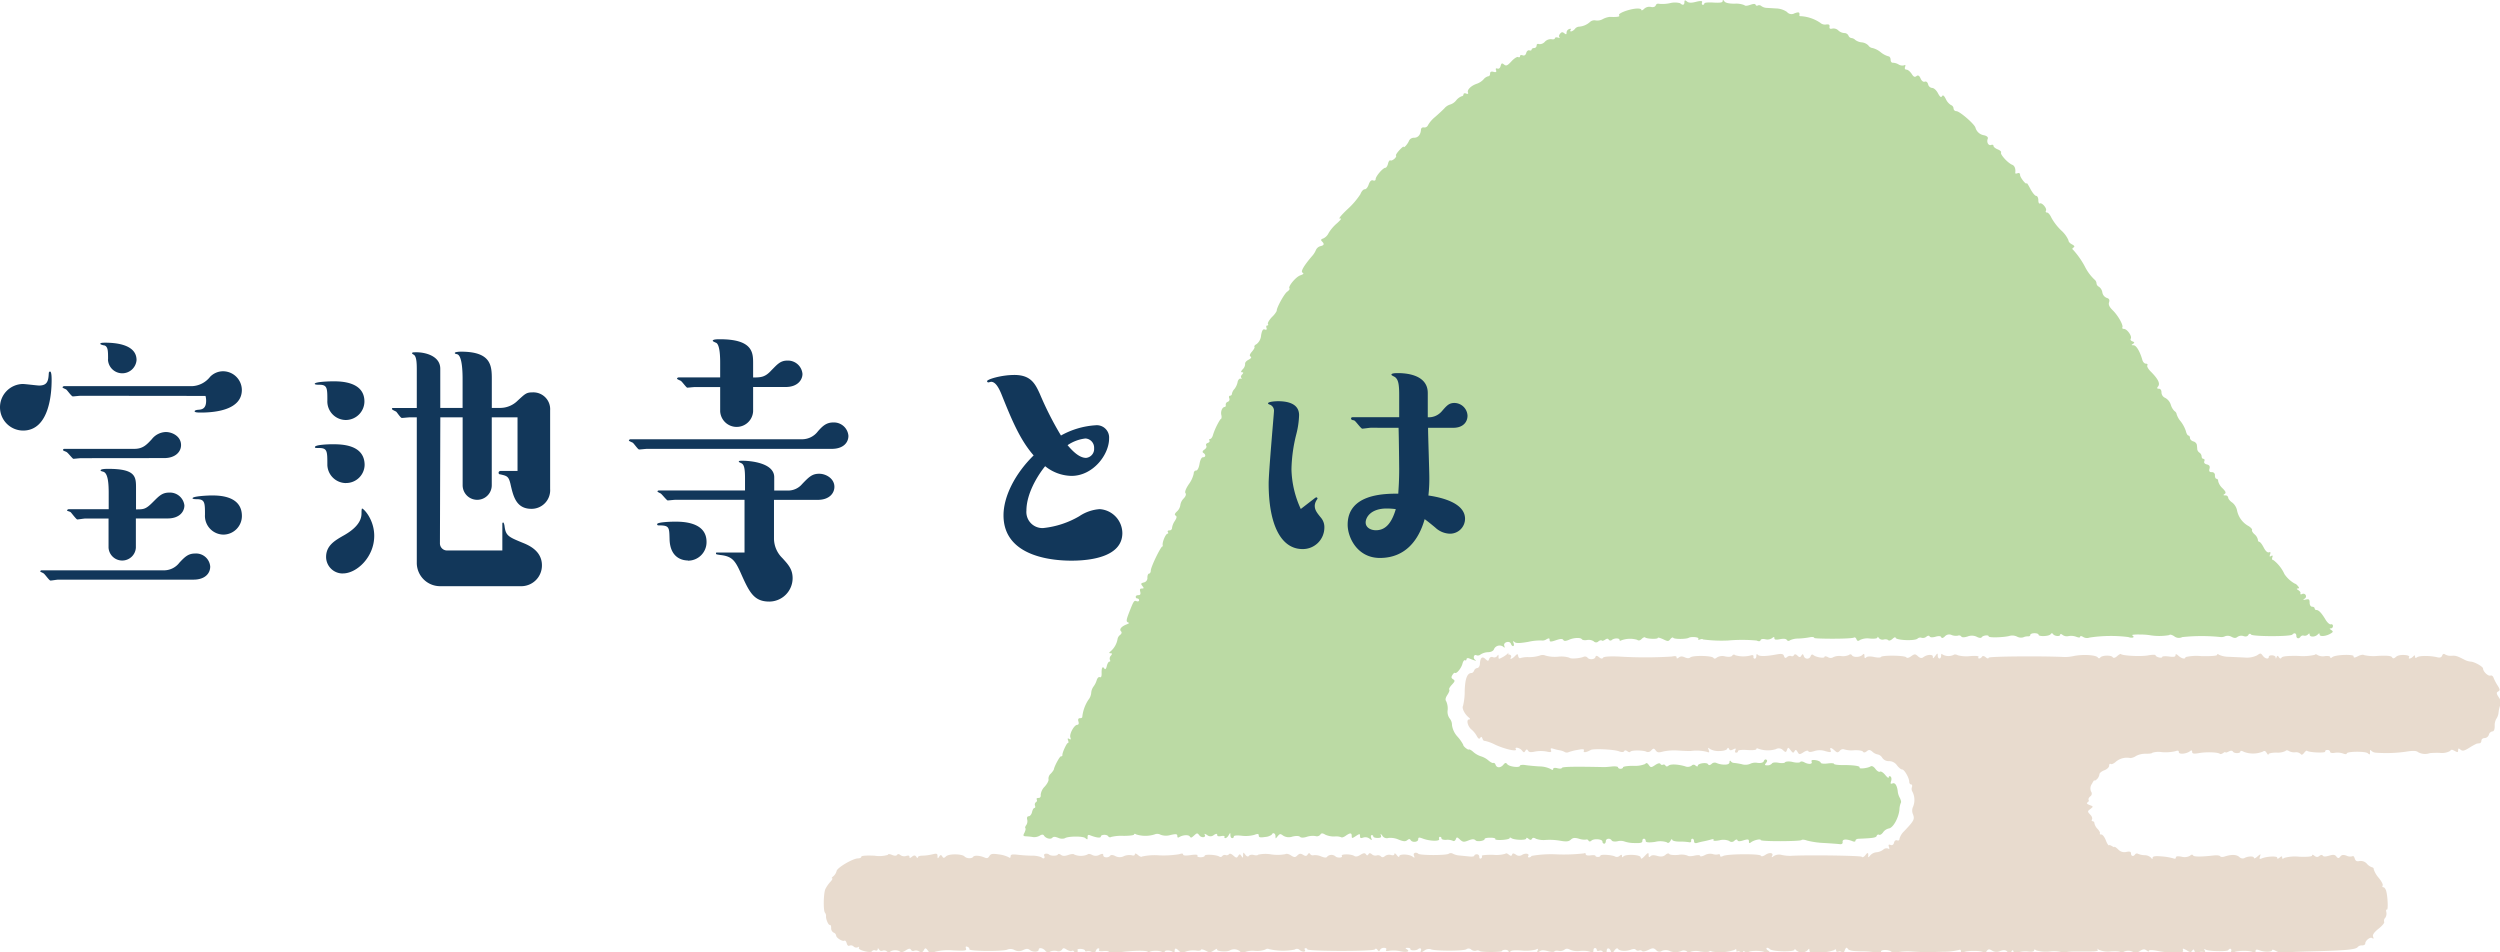 <svg xmlns="http://www.w3.org/2000/svg" viewBox="0 0 515.19 196.25"><defs><style>.a{fill:#bbdaa4;}.b{fill:#e8dbce;}.c{fill:#12375a;}</style></defs><title>アセット 3</title><path class="a" d="M347.12.44c0,.62-.37.71-.89.22a4.09,4.09,0,0,0-2.13,0,7.31,7.31,0,0,1-2.26.12.5.5,0,0,0-.63.33c-.12.3-.51.43-1,.32a1.56,1.56,0,0,0-1.4.4c-.31.31-.57.39-.57.19s-.48-.32-1.26-.23c-1.58.19-3.63,1-3.32,1.36s-.76.38-1.93.33a4.06,4.06,0,0,0-1.42.45,2.31,2.31,0,0,1-1.49.28,1.34,1.34,0,0,0-1.13.29,3.79,3.79,0,0,1-2.33,1,1.16,1.16,0,0,0-.81.46c-.48.58-1.22.72-.87.17.12-.2,0-.26-.32-.14a.81.81,0,0,0-.53.72c0,.41-.1.44-.47.14s-.56-.26-.85.08-.27.6-.14.74,0,.18-.34.07-.6,0-.6.15-.29.29-.67.19a1.69,1.69,0,0,0-1.39.51,1.39,1.39,0,0,1-1.21.5c-.31-.12-.5,0-.5.31a.52.52,0,0,1-.51.5c-.28,0-.52.15-.52.32s-.22.24-.46.16-.54.12-.65.53-.36.63-.74.49-.54,0-.54.19-.18.29-.38.17-.82.26-1.39.88c-.85.92-1.09,1-1.52.66s-.54-.32-.71.3c-.11.44-.37.64-.66.53s-.42,0-.28.34,0,.48-.51.34-.72,0-.72.36-.17.55-.39.55a1.81,1.81,0,0,0-.95.63,3.45,3.45,0,0,1-1.37.9c-1.16.38-2.06,1.24-1.85,1.79.12.31,0,.38-.37.24s-.55,0-.55.17a.38.38,0,0,1-.36.38,2.73,2.73,0,0,0-1.15.86,2.54,2.54,0,0,1-1.23.85,2.5,2.5,0,0,0-1.18.77c-.4.42-1.29,1.24-1.94,1.8a6.32,6.32,0,0,0-1.44,1.65.8.8,0,0,1-.84.51.48.48,0,0,0-.62.41c-.05,1.06-.59,1.71-1.42,1.71a1.11,1.11,0,0,0-1.05.62c-.24.65-1.1,1.61-1.1,1.23,0-.13-.4.19-.88.71s-.79,1-.7,1.11c.27.27-.79,1.19-1.13,1-.17-.11-.4.18-.51.66s-.36.86-.55.86c-.5,0-2,1.75-2,2.33,0,.28-.23.39-.54.27s-.64.11-.89.83-.57,1-.84,1-.66.43-.87,1a15.77,15.77,0,0,1-2.66,3.1c-1.23,1.17-1.95,2-1.57,1.93s.31.13-.55.93A8.52,8.52,0,0,0,273.81,48a2.36,2.36,0,0,1-1.11,1.14c-.48.15-.56.31-.29.59.56.55.48.82-.31,1a1.44,1.44,0,0,0-.91.77,4.33,4.33,0,0,1-.7,1.15c-1.72,2-2.5,3.27-2.09,3.52s.14.35-.48.59c-.93.35-2.54,2.32-2.19,2.67.11.12-.11.43-.48.69-.62.43-2.26,3.45-2.14,3.94a4.65,4.65,0,0,1-1,1.28c-.55.59-.93,1.23-.82,1.41s.07.32-.14.32-.25.24-.15.52,0,.45-.35.31-.58.12-.77,1.21a2.51,2.51,0,0,1-.9,1.78c-.38.21-.58.45-.47.57s-.12.55-.51,1-.59.83-.31,1,.15.38-.39.67-.76.63-.71.87a1.54,1.54,0,0,1-.48,1.08c-.4.45-.45.64-.15.64s.33.11,0,.46-.25.58-.12.72,0,.2-.2.13-.52.24-.6.72a3.46,3.46,0,0,1-.65,1.41,2,2,0,0,0-.52,1,.4.4,0,0,1-.37.39c-.22,0-.3.22-.18.53a.53.53,0,0,1-.3.72.6.6,0,0,0-.43.6c.05.24,0,.43-.22.46-.54.08-.87,1-.67,1.73.1.41,0,.76-.12.76s-1.17,1.78-1.63,3.35c-.12.41-.38.76-.56.76s-.27.12-.16.31,0,.39-.34.51-.44.36-.31.57,0,.55-.38.8-.48.52-.22.68c.56.35.51.9-.07.9-.3,0-.57.51-.72,1.37s-.42,1.37-.72,1.37-.48.29-.48.66a5.82,5.82,0,0,1-1,2.15c-.62.92-.88,1.61-.69,1.84s.05.66-.37,1.1a2.41,2.41,0,0,0-.69,1.37,2.18,2.18,0,0,1-.68,1.29c-.48.44-.57.7-.29.87s.25.46-.17,1.11a3.39,3.39,0,0,0-.57,1.41.51.51,0,0,1-.53.53c-.31,0-.45.14-.33.34s.1.34-.06.34c-.4,0-1.17,1.85-1,2.44.07.27.06.34,0,.17-.2-.39-2.45,4.18-2.46,5,0,.34-.17.62-.36.62s-.34.37-.34.82a.92.92,0,0,1-.73,1c-.62.16-.67.27-.31.72s.34.53-.09.53-.46.2-.34.68,0,.69-.38.69-.55.15-.55.34a.32.32,0,0,0,.35.34.37.37,0,0,1,.34.38c0,.2-.24.28-.52.18-.51-.2-.6-.08-1.55,2.36-.57,1.47-.62,1.85-.23,2s.14.26-.27.42c-1.06.42-1.56,1-1.17,1.41.23.22.16.5-.18.77a1.35,1.35,0,0,0-.53.91,4.32,4.32,0,0,1-1.37,2.42c-.42.34-.43.43-.06.44s.37.14.06.51a.82.82,0,0,0-.19.86c.12.21.08.36-.11.36s-.42.41-.54.93-.31.79-.51.48c-.36-.57-.6-.11-.55,1.06,0,.58-.1.83-.37.73s-.51.19-.65.64a4.29,4.29,0,0,1-.66,1.3,2.52,2.52,0,0,0-.47,1.32,2.63,2.63,0,0,1-.59,1.42,7.93,7.93,0,0,0-1.25,3.53c0,.14-.16.24-.47.24s-.47.2-.32.68,0,.69-.24.69c-.64,0-1.68,1.92-1.42,2.6.15.41.09.5-.23.31s-.39-.12-.24.29.07.57-.1.57-1.16,2-1.07,2.5c0,.13-.13.24-.34.24s-1.33,2-1.44,2.74a4.1,4.1,0,0,1-.65.84,1.36,1.36,0,0,0-.44,1.13c.09.25-.25.92-.77,1.5a2.8,2.8,0,0,0-.84,1.7c.06.41-.1.65-.45.65s-.46.14-.36.33a.39.39,0,0,1-.17.54.62.62,0,0,0-.19.71c.1.27.05.48-.12.48s-.38.37-.49.85-.42.86-.69.86-.42.24-.31.68a1.44,1.44,0,0,1-.2,1.15c-.2.24-.28.56-.17.65s0,.5-.19.91c-.34.63-.29.72.39.75a12,12,0,0,1,1.44.16,2.29,2.29,0,0,0,1.3-.29c.45-.28.73-.3.91,0,.36.55,1.31.8,1.66.45s.67-.22,1.29,0a1.82,1.82,0,0,0,1.32.08c.61-.44,3.69-.48,4.21-.05s.48.29.48-.19.16-.52.55-.37c1.33.52,2.19.61,2.19.23s1.25-.5,1.54,0a.44.44,0,0,0,.6.1,9,9,0,0,1,2.55-.22c1.2,0,2.16-.12,2.16-.29s.21-.18.45,0a6.34,6.34,0,0,0,3.76,0,1.39,1.39,0,0,1,1.25.06,3.21,3.21,0,0,0,2.06.05c1.13-.25,1.39-.21,1.39.19s.15.4.41.24c.72-.45,1.91-.52,2.16-.12s.44.19.89-.21c.61-.55.67-.55,1.1,0s1.47.44,1.06-.21c-.12-.19.1-.15.51.11a1.05,1.05,0,0,0,1.4,0c.48-.3.69-.31.69,0s.36.31.84.22.76,0,.67.14,0,.29.17.29.49-.25.68-.6c.34-.58.35-.58.36,0,0,.35.17.6.36.6a.32.32,0,0,0,.34-.34c0-.21.66-.27,1.65-.15a6.76,6.76,0,0,0,2.57-.18c.72-.28.92-.24.92.14s.33.45,1.29.29a2.54,2.54,0,0,0,1.39-.48c.21-.52.75-.31.77.31s0,.55.46,0,.55-.51,1.13-.1a2.19,2.19,0,0,0,1.9.19c.75-.18,1.35-.16,1.56.05s.7.22,1.39,0a3.92,3.92,0,0,1,1.78-.16.91.91,0,0,0,1-.27c.22-.36.46-.37,1.07,0a4.4,4.4,0,0,0,1.91.36,2.9,2.9,0,0,1,1.33.15c.13.12.53,0,.94-.3.93-.65,1.24-.63,1.24.06,0,.51.07.51.85,0s.86-.5.86,0,.19.47.7.3a1.44,1.44,0,0,1,1.27.24c.48.4.53.38.34-.13-.13-.35-.08-.6.1-.6a.29.29,0,0,1,.33.29c0,.16.39.29.87.29.65,0,.83-.14.69-.55s-.06-.38.31.1a1.07,1.07,0,0,0,1.25.45,4.22,4.22,0,0,1,2.07.33c1,.41,1.42.44,1.8.13s.54-.28.71,0c.34.54,1.55.41,1.55-.18,0-.41.17-.44.89-.17,1.47.57,3.61.63,3.42.11-.09-.24,0-.45.16-.45a.32.32,0,0,1,.33.34c0,.19.44.31.95.28a2.88,2.88,0,0,1,1.37.19c.26.16.49,0,.62-.3.19-.5.26-.5.87.06s.84.53,1.73.18,1.2-.3,1.51,0,1.85.11,1.85-.33c0-.14.53-.24,1.18-.24s1.11.12,1,.27.53.24,1.39.19,1.56-.21,1.56-.36.17-.17.38,0c.65.4,3.05.46,3.05.07,0-.22.17-.2.48.06s.54.29.7,0,.44-.24.85,0a4.69,4.69,0,0,0,2,.23,12.9,12.9,0,0,1,3,.17c1.23.22,1.72.17,2.16-.23s.82-.44,1.71-.18a3.36,3.36,0,0,0,1.42.17.39.39,0,0,1,.5.2c.15.24.36.25.63,0,.55-.46,2.26-.3,2.26.21a.41.41,0,0,0,.35.44c.18,0,.34-.24.34-.51,0-.59.87-.71,1.21-.17.13.22.64.29,1.22.17a2.43,2.43,0,0,1,1.41.05,6.44,6.44,0,0,0,2.05.32c1.23.05,1.64-.05,1.64-.41s.15-.48.35-.48.34.23.34.47.41.4,1.95.18a4.29,4.29,0,0,1,2.37.07c.29.25.51.17.77-.27s.36-.45.37-.24.65.38,1.48.38a12.12,12.12,0,0,1,2,.13c.27.08.47-.06.43-.29s.06-.43.25-.43.34.23.34.53.21.47.66.33a13,13,0,0,1,1.4-.34c.41-.08,1.07-.24,1.46-.36s.61-.09.49.1.33.23,1.22.07a3.08,3.08,0,0,1,2,.12.77.77,0,0,0,1.1-.05c.34-.29.55-.31.63-.07s.48.25,1.24,0c.92-.27,1.11-.23,1.11.21s.13.43.44.19c.59-.45,2-.77,2-.45s8.08.28,8.39,0c.14-.14.63-.09,1.15.1a17.31,17.31,0,0,0,3.47.5c1.41.08,2.88.19,3.26.24s.66-.08.6-.47c-.09-.58.8-.64,2.07-.13.34.14.58.09.58-.12s.28-.37.59-.39c3-.12,3.65-.22,3.78-.59a.35.35,0,0,1,.5-.24c.18.11.56-.12.82-.5a2,2,0,0,1,1.2-.8c.89-.13,2-2.19,2.17-3.87a4,4,0,0,1,.29-1.42c.12-.13,0-.54-.18-.95a3.61,3.61,0,0,1-.44-1.23c-.12-1.3-.54-2-1.05-1.82s-.5.06-.33-.49c.12-.38.06-.81-.14-.93s-.36-.05-.36.19-.31,0-.71-.49-.88-.82-1.08-.69-.62-.12-.95-.57-.73-.69-1-.51c-.62.38-2.47.58-2.26.24s-1.44-.54-3.64-.52c-.89,0-1.64-.11-1.64-.25s-.62-.17-1.37-.07-1.37,0-1.37-.17-.46-.43-1-.51c-.78-.12-1,0-.86.32.2.53-.63.59-1.52.11-.37-.2-.73-.22-.84-.06s-.8.19-1.55,0-1.47-.1-1.58.07-.72.21-1.34.09-1.21-.08-1.35.15a1.22,1.22,0,0,1-.92.38c-.59,0-.64-.08-.31-.48s.25-.57.07-.69-.41,0-.52.3-.55.45-1.3.36a2.44,2.44,0,0,0-1.52.2,2.51,2.51,0,0,1-1.73.07,14.15,14.15,0,0,0-1.67-.27.8.8,0,0,1-.59-.35c-.15-.19-.26-.1-.26.21s-.33.53-1.11.5a4.25,4.25,0,0,1-1.56-.33.88.88,0,0,0-1,.17c-.38.32-.6.34-.76.07-.27-.44-2.1-.17-2.1.31,0,.21-.17.2-.45,0a.53.53,0,0,0-.83,0,1.4,1.4,0,0,1-1.36.12c-1.51-.43-3-.49-3.39-.13-.27.22-.49.22-.63,0a.4.4,0,0,0-.53-.19.38.38,0,0,1-.52-.17c-.13-.22-.53-.13-1.08.24-.82.54-.9.55-1.3,0s-.53-.46-.79-.2a5.63,5.63,0,0,1-2.45.36c-1.16,0-2.09.14-2.09.31s-.24.3-.51.3-.51-.14-.51-.3-.57-.25-1.29-.17-1.43.13-1.62.12c-5.83-.13-8.5-.09-8.64.15s-.55.18-1,.07-.82-.07-.82.17-.16.25-.53,0a5.38,5.38,0,0,0-2.32-.53c-1-.06-2.27-.18-2.89-.28s-1.11,0-1.11.14c0,.47-2.2.21-2.6-.31-.29-.36-.44-.34-.81.1-.57.69-1.36.71-1.61,0-.1-.28-.31-.44-.45-.36s-.58-.15-1-.5a4.24,4.24,0,0,0-1.56-.87,4.49,4.49,0,0,1-1.59-.91c-.41-.38-.83-.59-.94-.48s-1.13-.62-1.13-1a8.19,8.19,0,0,0-1.15-1.64,4.43,4.43,0,0,1-1.16-2.4,2.11,2.11,0,0,0-.48-1.37,2.37,2.37,0,0,1-.41-1.75,3.66,3.66,0,0,0-.3-1.79c-.23-.3-.16-.71.24-1.32s.49-1,.38-1.1.13-.56.55-1c.64-.68.68-.85.26-1.11s-.41-.47-.16-.88.44-.51.55-.44c.35.2,1.3-1,1.53-1.9.12-.48.36-.81.53-.71s.3,0,.3-.2.24-.3.52-.19c1.3.53,1.71.62,1.23.28s-.2-1.24.34-.9a.84.84,0,0,0,.81-.18,3.14,3.14,0,0,1,1.52-.47c.65,0,1.13-.28,1.24-.61a1.27,1.27,0,0,1,1.91-.52c.32.29.37.24.21-.2-.25-.72,1.1-1.13,1.37-.41s.81.61.56-.11c-.17-.48-.13-.53.19-.24s1.1.26,2.88-.05a10.66,10.66,0,0,1,2.72-.27,1.38,1.38,0,0,0,.95-.23c.54-.3.68-.27.68.12s.19.44,1.29.06c.92-.32,1.35-.34,1.52-.07s.48.26,1.13,0c1-.47,2.45-.54,2.71-.13.12.17.58.24,1.06.15a1.91,1.91,0,0,1,1.37.26.66.66,0,0,0,1,0c.24-.19.57-.27.68-.15s.43,0,.7-.19.55-.3.72,0a.41.41,0,0,0,.65.06c.52-.41,1.58-.4,1.58,0,0,.19.14.23.34.1a5.19,5.19,0,0,1,3.29-.12q.41.33.93-.18c.27-.28.61-.42.71-.31.31.31,2.61.4,2.61.1,0-.15.49,0,1.08.26,1,.49,1.11.48,1.5,0,.23-.31.52-.44.62-.28.19.31,2.66.29,3.17,0s2.18-.16,2,.2c-.13.2,0,.26.35.13s.57-.09.57,0a29,29,0,0,0,5.22.22A32.41,32.41,0,0,1,362,132c.45.21.72.19.81-.07s.48-.31,1-.19a1.73,1.73,0,0,0,1.33-.21c.41-.32.52-.32.52,0s.34.35,1.16.19,1.27-.06,1.41.16a.4.4,0,0,0,.63.07,4.12,4.12,0,0,1,1.76-.36,17,17,0,0,0,2.32-.26c.51-.11.94-.05.94.14s7.64.25,8.19-.09c.17-.1.39.05.51.36s.3.47.72.14a3.61,3.61,0,0,1,2.05-.29c.9.07,1.55,0,1.55-.23s.13-.13.3.14a1,1,0,0,0,1,.29c.41-.11.81,0,.93.14s.48.08.85-.26.65-.43.65-.27c0,.55,4,.73,4.53.2a.83.83,0,0,1,.82-.17,1.1,1.1,0,0,0,1-.22c.31-.25.55-.27.68-.05s.6.23,1.22.05,1.06-.16,1.16.1.35.22.76-.17a1.18,1.18,0,0,1,1.4-.27,2.42,2.42,0,0,0,1.29.12.56.56,0,0,1,.68.17c.13.22.6.23,1.32,0a2.32,2.32,0,0,1,1.9.08c.48.25.89.28,1,.07.27-.38,1.43-.52,1.43-.17s3.39.2,4.38-.12a2.2,2.2,0,0,1,1.46.17,1.7,1.7,0,0,0,1.3.14,2.11,2.11,0,0,1,1-.19c.24,0,.43-.09.43-.29s.38-.36.86-.36.85.13.85.31c0,.43,2.19.34,2.49-.11.16-.24.35-.25.51,0,.33.44,1.46.52,1.46.1,0-.2.2-.18.51.07a1.5,1.5,0,0,0,1.23.22,3,3,0,0,1,1.55.14c.51.2.82.2.82,0s.26-.18.63.05a1.51,1.51,0,0,0,1.29.12,29.17,29.17,0,0,1,8-.11c.86.31,1.46.05.82-.34-.21-.13.5-.21,1.56-.18a13.94,13.94,0,0,1,1.94.12,11.9,11.9,0,0,0,4.12,0c.11-.18.53-.08,1,.22a1.54,1.54,0,0,0,1.68.19,37.93,37.93,0,0,1,8,0,1.9,1.9,0,0,0,.87-.19,1.61,1.61,0,0,1,1.3.14c.55.29.86.29,1.22,0a1.41,1.41,0,0,1,1.22-.16c.48.16.84.08,1-.22s.4-.34.58-.09c.29.41,8.09.45,8.5,0s.82-.28.82.27.54.69.86.17a.62.62,0,0,1,.68-.22.93.93,0,0,0,.83-.22c.28-.29.37-.28.37,0,0,.55,1.1.55,1.65,0,.31-.31.41-.32.41,0,0,.47,1.3.36,2.22-.18.59-.34.61-.46.18-.75s-.38-.34-.09-.34a.46.46,0,0,0,.43-.5.32.32,0,0,0-.43-.34c-.23.08-.74-.36-1.11-1-.8-1.33-1.38-1.95-1.85-1.95a.36.36,0,0,1-.38-.34c0-.18-.24-.34-.51-.34s-.52-.31-.52-.83c0-.68-.13-.79-.77-.65s-.65.09-.29-.17a.54.54,0,1,0-.51-.95c-.28.11-.43,0-.33-.13s-.07-.47-.41-.67-.45-.34-.14-.36.38-.11,0-.53a1.33,1.33,0,0,0-.68-.51,6.32,6.32,0,0,1-2.06-1.92,7.61,7.61,0,0,0-2.26-2.88c-.27,0-.36-.22-.24-.56s.09-.49-.24-.29-.38.12-.22-.33.08-.54-.24-.43-.72-.3-1.08-1-.74-1.16-.91-1.16-.29-.23-.29-.47a2,2,0,0,0-.68-1.08c-.38-.33-.61-.73-.52-.87s-.2-.5-.68-.81a4.74,4.74,0,0,1-2.39-3.15,2.8,2.8,0,0,0-1-1.71c-.45-.29-.84-.77-.84-1a.54.54,0,0,0-.6-.48c-.45,0-.48-.07-.14-.29s.26-.49-.43-1.18a3,3,0,0,1-.89-1.42c0-.31-.14-.53-.34-.53s-.34-.31-.34-.69a.6.6,0,0,0-.65-.68c-.48,0-.61-.19-.47-.7s0-.76-.53-.89-.65-.38-.53-.67,0-.48-.19-.48-.37-.22-.37-.5a1,1,0,0,0-.43-.77,1.06,1.06,0,0,1-.47-.7c0-.24-.05-.65-.08-.93a1,1,0,0,0-.74-.7c-.37-.11-.68-.43-.68-.7s-.14-.5-.31-.5-.41-.39-.53-.91a6.86,6.86,0,0,0-1.06-2,4.21,4.21,0,0,1-.84-1.47.91.91,0,0,0-.43-.65,2.93,2.93,0,0,1-.77-1.3A2.48,2.48,0,0,0,446.21,82a1.25,1.25,0,0,1-.78-1.12c0-.48-.2-.77-.54-.77s-.48-.09-.16-.48c.48-.58,0-1.53-1.45-3-.55-.53-.9-1.13-.77-1.33s0-.36-.3-.36-.61-.34-.73-.79c-.48-1.71-1.25-3-1.8-3s-.47-.06-.12-.29.34-.34-.1-.51-.47-.38-.36-.57c.31-.5-.76-2-1.41-2-.27,0-.42-.15-.32-.31.25-.42-.88-2.45-2-3.54-.69-.68-.9-1.15-.74-1.65s0-.75-.48-.89a1.47,1.47,0,0,1-.91-1.15,1.78,1.78,0,0,0-.7-1.15.84.84,0,0,1-.5-.7,1.1,1.1,0,0,0-.44-.8A9.43,9.43,0,0,1,429.68,55a17,17,0,0,0-2.44-3.5c-.24-.15-.22-.33.06-.49s.24-.36-.31-.65-.74-.61-.74-.88a6,6,0,0,0-1.49-2,11.47,11.47,0,0,1-2-2.58c-.27-.62-.67-1.1-.92-1.1s-.34-.17-.22-.38c.28-.44-.83-1.75-1.26-1.49-.17.1-.31-.2-.31-.68s-.2-.88-.44-.88-.79-.66-1.2-1.45-.76-1.33-.76-1.18c0,.53-1.36-1.13-1.36-1.68,0-.35-.2-.48-.52-.36s-.49.07-.48-.05c.13-.83-.12-1.5-.61-1.69-.89-.34-2.54-2.15-2.31-2.53.1-.17-.21-.46-.69-.65s-.87-.51-.87-.72-.21-.29-.48-.19c-.55.21-1-.56-.7-1.28.12-.3-.16-.57-.74-.71a2.17,2.17,0,0,1-1.79-1.55c-.15-.72-3.24-3.4-3.93-3.42a.59.59,0,0,1-.59-.54.79.79,0,0,0-.53-.72A2.85,2.85,0,0,1,401,20.43c-.38-.75-.61-.92-.8-.6s-.43.15-.84-.63c-.33-.62-.84-1.08-1.2-1.08a.94.94,0,0,1-.82-.74c-.12-.45-.39-.66-.69-.55s-.65-.15-.87-.67-.49-.76-.84-.48-.6.18-1-.47c-.32-.48-.78-.86-1.06-.86s-.43-.19-.29-.57.07-.48-.19-.32a1.47,1.47,0,0,1-1.17-.19,2.34,2.34,0,0,0-1.19-.34c-.24,0-.43-.24-.43-.62s-.21-.7-.45-.7a4.51,4.51,0,0,1-1.61-.86,4.32,4.32,0,0,0-1.66-.85,1.21,1.21,0,0,1-.87-.54,2.25,2.25,0,0,0-1.34-.63,2.64,2.64,0,0,1-1.35-.5,1.31,1.31,0,0,0-.81-.39.78.78,0,0,1-.6-.51.94.94,0,0,0-.87-.52,2,2,0,0,1-1.23-.55,1.42,1.42,0,0,0-1.22-.37c-.48.12-.64,0-.58-.4s-.14-.53-.72-.44a1.47,1.47,0,0,1-1.2-.36,8,8,0,0,0-3.89-1.35c-.24,0-.42,0-.4-.19.1-.65-.11-.73-1-.41a1.21,1.21,0,0,1-1.56-.28A4.18,4.18,0,0,0,366,1.74l-2.11-.13a2.09,2.09,0,0,1-.92-.36.68.68,0,0,0-.74-.12A.28.28,0,0,1,361.8,1c-.09-.25-.43-.24-1.12,0s-1.08.24-1.19.07a4.38,4.38,0,0,0-2-.31c-1.2,0-1.94-.17-2.14-.48S355-.09,355,.22s-.55.39-1.89.31c-1-.07-1.88,0-1.88.17a.3.3,0,0,1-.33.29c-.18,0-.25-.21-.15-.48s-.05-.43-1.22-.14c-1,.26-1.52.24-1.9-.07s-.51-.3-.51.14Z"/><path class="b" d="M310.81,134.49c0,.15-.45.52-1,.85-1,.54-1,.54-1,0s-.07-.48-.29-.14a.74.74,0,0,1-.86.23.55.55,0,0,0-.77.34c-.19.53-.24.53-.82,0s-1-.35-1.1,1c0,.48-.28.89-.53.89a.81.81,0,0,0-.65.52c-.1.27-.34.51-.53.51-.9,0-1.34,1.13-1.42,3.7a12.27,12.27,0,0,1-.35,3.08c-.28.44.33,1.68,1.16,2.36.34.28.37.42.1.43-.64,0-.31,1.42.48,2.07a4.91,4.91,0,0,1,1.11,1.36c.29.55.51.67.69.38s.31-.3.46.12.32.51.48.48a8.72,8.72,0,0,1,2.16.8c2,.92,4.59,1.5,4.25.94s.77-.34,1.22.21.51.46.74.1.36-.35.57,0,.67.32,1.46.15a6.64,6.64,0,0,1,2.31,0c.92.2,1.09.15.94-.27s0-.47.58-.27a10,10,0,0,0,1.29.3,3.09,3.09,0,0,1,.94.33.85.85,0,0,0,.75.07,10.2,10.2,0,0,1,1.85-.48c1.24-.24,1.49-.2,1.35.19s.45.36,1.44-.19c.56-.31,4.77-.12,5.76.26.58.22,1,.22,1.11,0s.36-.23.67,0,.52.25.62.1c.21-.35,2.7-.32,3.29,0a.84.84,0,0,0,1-.26c.48-.48.57-.48.93,0s.65.46,1.57.21a11.11,11.11,0,0,1,3.07-.19c1,.07,2.2.11,2.57.09a8.82,8.82,0,0,1,3.35.18c.48.19.55.12.36-.39s-.13-.56.24-.21a3.6,3.6,0,0,0,1.91.43c.82,0,1.52-.18,1.64-.43s.25-.34.41,0,.38.34.86.09.61-.24.44.17,0,.51.17.51a.36.36,0,0,0,.38-.34c0-.2.79-.29,1.89-.21s1.88,0,1.88-.18.17-.22.38-.1a5.78,5.78,0,0,0,3.63.11,1.2,1.2,0,0,1,1.49.21c.53.48.62.48.82-.07s.25-.58.74.07.57.59.8.22.35-.36.64.15.39.59,1.21.06c.51-.34.92-.43,1-.23s.46.22,1.18,0a3.62,3.62,0,0,1,2.35,0c1.06.28,1.23.25,1.07-.18-.25-.65.09-.63.84.06.52.46.65.47,1.08,0a.83.83,0,0,1,.91-.24,5.33,5.33,0,0,0,2,.17c.89-.05,1.71.08,1.83.29s.4.23.78-.08.63-.39,1.18.1a2.23,2.23,0,0,0,1.11.56,1.41,1.41,0,0,1,.91.69,1.6,1.6,0,0,0,1.4.68,2,2,0,0,1,1.63.86c.36.48.83.86,1.06.86.47,0,1.47,1.74,1.47,2.57,0,.27.18.51.38.51s.28.26.17.57a1.09,1.09,0,0,0,.11.94,3.7,3.7,0,0,1,.13,3.08,1.86,1.86,0,0,0,0,1.61c.35,1,.19,1.3-1.86,3.46a3.36,3.36,0,0,0-.94,1.53c0,.3-.2.45-.48.34s-.55.07-.65.48-.35.6-.72.46-.49-.05-.33.39.1.52-.18.35a1,1,0,0,0-1,.24,2.69,2.69,0,0,1-1.38.53,2,2,0,0,0-1.29.65c-.27.34-.46.46-.43.27.1-.85-.07-1-.55-.34-.32.41-.63.55-.79.34s-10.8-.4-14.64-.18a8,8,0,0,1-1.8-.18,2.07,2.07,0,0,0-1.69.24c-.35.27-.48.3-.34,0,.4-.66-.45-.86-1.31-.3-.54.36-.89.43-1,.2-.26-.42-6.91-.37-7.77.07-.41.2-.62.18-.62-.09s-.19-.32-.43-.24a2,2,0,0,1-1.11-.08,2.35,2.35,0,0,0-1.63.24c-.51.26-.94.33-.94.15s-.51-.21-1.2-.05-1.28.13-1.38,0a3.47,3.47,0,0,0-1.89-.16c-.92.09-1.79,0-1.9-.19s-.44-.12-.79.19-.85.45-1.64.22-1.19-.18-1.44.07-.38.21-.38-.27-.06-.58-.77.17-.79.69-.87.31c-.11-.58-3.17-.7-3.59-.14-.15.2-.25.16-.25-.12s-.12-.36-.49-.05a.85.85,0,0,1-.88.18c-.58-.37-3.08-.54-3.08-.21,0,.14-.24.27-.52.27s-.51-.11-.51-.24-.44-.17-1-.09-1,0-1-.24-.18-.28-.36-.17a36.66,36.66,0,0,1-5.48.21,23.49,23.49,0,0,0-5.32.31.64.64,0,0,1-.53.32c-.2,0-.26-.12-.15-.31.3-.49-.6-.64-1.28-.22a1.05,1.05,0,0,1-1.26-.05c-.51-.32-.69-.32-.8,0s-.26.31-.67,0-.6-.33-.7-.18a6.72,6.72,0,0,1-2.6.21c-1.34,0-2.36.07-2.26.24a.37.37,0,0,1-.18.51c-.19.12-.34,0-.34-.32a.5.5,0,0,0-.51-.53c-.28,0-.52.13-.52.29s-.49.23-1.11.15l-2-.2a3.42,3.42,0,0,1-1.3-.36.81.81,0,0,0-.86,0c-.48.37-5.91.36-6.28,0s-1.12-.23-.9.35.12.54-.25.26c-.72-.54-2.75-.6-2.76-.09,0,.25-.23.15-.51-.22s-.5-.48-.5-.24-.26.34-.7.2a1.48,1.48,0,0,0-1.22.21c-.37.31-.61.33-.87.07a.84.84,0,0,0-.84-.19,1.07,1.07,0,0,1-1-.23c-.38-.3-.53-.3-.72,0s-.32.28-.51,0-.46-.31-1.12.1-1,.43-1.31.23c-.69-.43-2.81-.41-2.54,0s-.95.47-1.31.1a1.27,1.27,0,0,0-1.66,0c-.19.32-.49.32-1.31,0a3.07,3.07,0,0,0-1.53-.24.64.64,0,0,1-.7-.22c-.18-.29-.31-.27-.53.07s-.43.38-.94.07-.76-.29-1.18.12-.6.47-1.32,0c-.45-.3-.95-.41-1.15-.26a8.68,8.68,0,0,1-2.93.05,7,7,0,0,0-2.69.06c-.07.15-.46.18-.91.06s-.89,0-1,.19-.4.19-.71-.22c-.43-.59-.46-.58-.48.07s-.06.61-.35.17-.39-.45-.67,0-.41.42-1-.1c-.41-.37-.75-.47-.89-.26a.61.61,0,0,1-.68.17.66.66,0,0,0-.69.19.43.43,0,0,1-.63.11c-.62-.38-3-.51-3-.16,0,.17-.38.31-.86.31s-.76-.15-.63-.34-.34-.26-1.37-.11-1.59.12-1.59-.12-.3-.24-.78-.06a20.46,20.46,0,0,1-4.14.24,12,12,0,0,0-3.55.24c-.09.15-.48,0-.82-.3s-.65-.43-.65-.17-.26.33-.63.21a2.86,2.86,0,0,0-1.61.17,1.89,1.89,0,0,1-1.78,0c-.48-.26-.91-.29-1.06-.09-.35.5-1.43.45-1.43-.07,0-.36-.19-.39-.8-.1a1.54,1.54,0,0,1-1.53,0c-.41-.21-.8-.24-.91-.07a3.48,3.48,0,0,1-2.76,0c-.09-.15-.61-.11-1.19.09-.75.26-1.16.25-1.51,0s-.56-.26-.67-.08c-.2.33-1.45.31-1.8,0s-1.24-.23-1,.28-.16.71-.6.27a5.41,5.41,0,0,0-2-.32c-1,0-2.35-.12-3.05-.21-1-.11-1.28,0-1.28.34s-.13.4-.43.18a6.27,6.27,0,0,0-2-.57c-1.3-.19-1.66-.13-1.94.34s-.51.51-1,.3c-1-.42-2.13-.49-2.35-.13s-1.28.42-1.79-.1-3.19-.59-3.81,0c-.41.39-.52.39-.77,0s-.36-.34-.63.07-.34.43-.34-.12-.16-.59-1.12-.36a9.67,9.67,0,0,1-2,.26c-.52,0-.94.15-.94.36s-.14.15-.31-.12-.41-.41-.86-.05-.55.34-.55.05-.25-.31-.7-.17a1.35,1.35,0,0,1-1.16-.18c-.31-.26-.54-.27-.69-.05s-.51.23-1.06,0-.84-.18-.84,0a6.2,6.2,0,0,1-2.74.17c-1.71-.08-2.74,0-2.74.21s-.31.34-.65.34c-1.06,0-4.32,1.91-4.44,2.61a2.17,2.17,0,0,1-.67,1.08c-.3.24-.42.42-.25.42s0,.36-.4.77a6.87,6.87,0,0,0-1,1.46c-.38.93-.44,4.35-.09,4.83a1.08,1.08,0,0,1,.24.72c-.09.51.44,1.82.74,1.82s.31.32.31.7a1,1,0,0,0,.52.89.78.78,0,0,1,.51.6c0,.48,1.33,1.3,1.71,1.06.16-.1.36.14.47.55s.34.62.56.48a.77.77,0,0,1,.86.17.8.8,0,0,0,.89.15c.24-.15.32-.1.19.11s.36.5,1.14.7,1.45.23,1.58,0a.58.58,0,0,1,.68-.15c.28.1.48,0,.48-.24s.09-.27.31.07a.51.51,0,0,0,.7.22.85.85,0,0,1,.86.14c.28.23.54.27.65.09a2,2,0,0,1,2.16,0c.1.16.58.05,1.06-.26.69-.45.93-.47,1.13-.14a.47.47,0,0,0,.64.19,1.18,1.18,0,0,1,1,.12c.51.28.75.22,1-.24s.38-.55.82.07.62.61,1.48.26a11.26,11.26,0,0,1,3.78-.28c2.4.12,2.77.06,2.61-.39s0-.47.29-.36.45.32.4.51c-.08.43,7,.48,7.85.06a1.74,1.74,0,0,1,1.46.1,1.87,1.87,0,0,0,1.78,0c.72-.33,1-.32,1.46.05s1.74.42,1.74-.12.91-.34,1.36.21a.71.71,0,0,0,1,.18,2.25,2.25,0,0,1,1.37-.12.91.91,0,0,0,1.07-.27c.23-.39.42-.39,1,0,.41.25.85.36,1,.25a.37.37,0,0,1,.52.16.38.38,0,0,0,.53.15.33.33,0,0,0,.15-.48c-.09-.16.21-.27.69-.24s.85.18.85.34.19.23.43.14a1.47,1.47,0,0,1,1,.16c.45.22.65.17.8-.23s.35-.53.54-.53.24.14.12.34.22.3.84.23,1.13,0,1.25.19a2.67,2.67,0,0,0,1.64.11c3.39-.46,6.37-.5,6.37-.08s.06.32.25,0,2.08-.44,2.73,0c.24.15.45.12.45-.07,0-.45,1.44-.34,1.8.14.15.2.25.1.25-.24,0-.72.25-.75.89-.1.38.37.71.4,1.53.11a4.8,4.8,0,0,1,2-.17c.59.11,1,0,1-.15s.41-.12.93.15c.82.45,1,.44,1.78-.06.48-.32.75-.4.63-.19-.26.41,2,.6,2.62.22a1.84,1.84,0,0,1,2.16.26.52.52,0,0,0,.84.12,4.57,4.57,0,0,1,2.18-.29,4.87,4.87,0,0,0,2.12-.26.73.73,0,0,1,.79-.1,12.48,12.48,0,0,0,5.27.1.78.78,0,0,1,1,.05c.48.48,1.39.51,1.1,0-.12-.19-.06-.34.15-.34s.36.1.36.24c0,.41,13.68.45,13.93,0q.21-.34.54.12c.24.34.37.35.5,0a.91.91,0,0,1,.84-.43c.41,0,.57.15.43.4s0,.33.7.2a6.49,6.49,0,0,1,2.17.09c1.34.3,2.15.08,1.41-.39-.39-.24-.36-.3.12-.3s.6.12.6.28c0,.33,1.23.3,1.57,0s.79-.24.59.31-.11.48.68,0a1.5,1.5,0,0,1,1.34-.31c.61.38,6.84.42,7.36,0a.79.79,0,0,1,1,.08,1.17,1.17,0,0,0,1,.23.71.71,0,0,1,.72.05c.31.3,4.63.27,4.63,0,0-.13.31-.24.68-.24s.69.2.69.43.05.35.27,0,1-.37,2.47-.27a8.5,8.5,0,0,0,2.81-.19c.51-.27.57-.23.37.27s-.16.54.33.16.86-.37,1.78-.13c.69.19,1.29.21,1.39.06s.48-.2.85-.11a1.53,1.53,0,0,0,1.19-.22c.37-.29.68-.29,1.23,0a3.94,3.94,0,0,0,2,.24,5.32,5.32,0,0,1,2,.14c.58.22.77.16.77-.22s.16-.52.34-.52a.36.36,0,0,1,.34.38c0,.21.23.29.5.19a.59.59,0,0,1,.69.12c.33.51.87.41.87-.17s.55-.66.84.1c.21.55.25.55.73-.1.34-.45.6-.57.75-.35.32.47,1.62.56,2.65.17.51-.19.9-.18,1,0a.63.63,0,0,0,.69.17.6.6,0,0,1,.65.12c.1.16.65.06,1.23-.22.92-.46,1.11-.46,1.63,0a.87.87,0,0,0,1.2.17,2.06,2.06,0,0,1,1.54,0,3.12,3.12,0,0,0,2.53,0,1.09,1.09,0,0,1,1.06.11.57.57,0,0,0,.78.07,3.69,3.69,0,0,1,2-.05c.9.14,1.73.12,1.82,0a.4.4,0,0,1,.55,0,9.44,9.44,0,0,0,4.66-.31c.29-.24.41-.22.41.09s.1.33.22.21.45,0,.69.15.46.27.46,0,.1-.33.51,0,.52.26.52.1c0-.44,2.7-.5,3.49-.08s1.35.08.62-.38c-.28-.17-.39-.38-.28-.5s.41,0,.69.25c.55.52,5.06.6,5.06.09,0-.2.12-.17.27.07a1.8,1.8,0,0,0,2.38.1c.35-.44.41-.44.42,0s.45.5,2.33.4a8.55,8.55,0,0,0,2.74-.46c.31-.25.43-.23.43.06s.22.33.5.23a.63.63,0,0,1,.74.19c.14.23.35.06.54-.45s.38-.72.62-.33,1,.51,2.81.54a16.11,16.11,0,0,1,3.27.29c.55.18.77.11.77-.23,0-.52,1.92-.41,2.26.14.1.16.52.15,1,0a12.47,12.47,0,0,1,3.32-.15c1.41.08,2.69.14,2.88.14l3.27-.11a13.78,13.78,0,0,0,3.34-.36c.25-.15.41,0,.41.31s.13.47.45.21c.55-.45,3.95-.43,4.23,0,.1.16.38.05.6-.26.34-.47.53-.49,1.11-.14a1.79,1.79,0,0,0,1.7.09c.75-.26,1.11-.23,1.47.15s.54.42.81,0,.36-.35.48,0,.39.33,1,.11a5.09,5.09,0,0,1,2-.16c.75.1,1.22,0,1.22-.22s.12-.28.43,0a7.57,7.57,0,0,0,2.8.22,6.6,6.6,0,0,1,2.83.24c.24.19.45.22.45,0s1.5-.28,3.42-.24c2.54,0,3.37,0,3.19-.33s-.12-.29.25,0a4.92,4.92,0,0,0,2.47.31c1.1-.06,2,0,2,.22s.21.16.48-.06a2.14,2.14,0,0,1,2.28.08c.13.17.61.05,1.13-.27.72-.47,1-.5,1.42-.18s.51.26.51.09.59-.21,1.65,0c2.64.51,5.59.52,5.41,0-.09-.24-.1-.45,0-.45a3.75,3.75,0,0,1,.86.43c.58.35.75.35,1,0s.32-.35.49.1.39.46.65.29a1.78,1.78,0,0,1,1.07-.16c.44.09.55,0,.37-.3s-.12-.35.19-.16c.58.37,4.46.45,4.67.11.3-.51.79-.28.58.27s-.11.49.44.21c.85-.44,3.62-.44,4.18,0,.28.23.41.16.41-.22s.17-.48.85-.21c1,.38,2.57.35,2.57-.06,0-.15.36-.06.77.18a2.77,2.77,0,0,0,1.63.33c.47-.08,3.56-.2,6.85-.28,6.13-.16,8.08-.36,8.41-.88a1.09,1.09,0,0,1,.86-.31c.38,0,.67-.17.67-.38,0-.62,1-1.41,1.4-1.15s.35.09.21-.29.22-.89,1.14-1.63c.76-.6,1.27-1.22,1.15-1.4a.82.82,0,0,1,.21-.82,1.56,1.56,0,0,0,.24-1.18c-.1-.38-.05-.61.1-.52.31.19.19-2.81-.15-3.9-.13-.42-.37-.72-.57-.72s-.26-.14-.14-.35-.25-.9-.84-1.62a5.1,5.1,0,0,1-1-1.72.38.38,0,0,0-.34-.42,2.38,2.38,0,0,1-1.06-.72,1.68,1.68,0,0,0-1.51-.57c-.58.12-.84,0-1-.51s-.33-.58-.51-.47a1.67,1.67,0,0,1-1.18-.12c-.65-.24-1-.2-1.29.18s-.48.42-.8,0-.64-.44-1.49-.19-1.19.2-1.32,0-.38-.2-.69.05-.58.32-1,0-.51-.28-.51-.07-1,.3-2.66.24a8.16,8.16,0,0,0-3.08.24c-.31.25-.43.23-.43-.07s-.1-.33-.51,0-.52.3-.52,0-1.95-.3-3.15.17c-.5.2-.57.12-.39-.39s.2-.62-.52,0c-.41.37-.73.49-.73.28,0-.4-1.31-.36-2,.07a.94.94,0,0,1-1-.24c-.59-.53-1.61-.56-3.05-.1-.41.14-.8.11-.91-.06s-.7-.23-1.31-.16c-2.57.29-4.08.3-4.26,0s-.4-.14-.68.08a2.31,2.31,0,0,1-1.68.18c-.82-.16-1.2-.1-1.2.17s-.22.3-.59.15a12.37,12.37,0,0,0-2.4-.39c-1.34-.12-1.8,0-1.8.29s-.07.34-.31,0a1.88,1.88,0,0,0-1.3-.53,3.78,3.78,0,0,1-1.39-.29.46.46,0,0,0-.6.11c-.33.51-.85.41-.85-.18,0-.37-.26-.46-.95-.32a1.73,1.73,0,0,1-1.71-.53c-.41-.39-.77-.62-.77-.5s-.22,0-.46-.15-.56-.29-.65-.19-.39-.34-.64-1-.66-1.22-.94-1.22-.4-.09-.29-.2-.08-.51-.46-.93a2.37,2.37,0,0,1-.67-1.16.42.42,0,0,0-.36-.45c-.21,0-.26-.15-.14-.36s0-.65-.37-1c-.59-.65-.59-.68.05-1.17s.61-.51-.17-.8c-.55-.21-.69-.39-.43-.55s.31-.38.22-.53.07-.49.34-.7a.69.69,0,0,0,.17-1,1.58,1.58,0,0,1,.18-1.59c.28-.55.51-.86.51-.71s.24,0,.51-.24a1.76,1.76,0,0,0,.52-1c0-.27.44-.63,1-.84s1-.62,1-.94.16-.48.34-.36.69-.12,1.1-.51a3.54,3.54,0,0,1,2.95-.71,2.47,2.47,0,0,0,1.18-.45,4.21,4.21,0,0,1,2-.44c.72,0,1.29-.06,1.29-.19a4.26,4.26,0,0,1,2-.14,9.32,9.32,0,0,0,2.74-.18c.55-.21.77-.16.77.18,0,.52,1.58.37,2.33-.22.28-.22.41-.17.41.17s.27.45,1.44.24c1.51-.27,3.94-.18,4.28.16.11.1.43,0,.67-.17s.46-.27.46-.16.29.07.67-.14.74-.24.88,0c.27.44,1.53.41,1.53,0,0-.22.28-.19.76.07a5.33,5.33,0,0,0,3.9-.07c.28-.23.53-.13.77.28s.37.46.38.27.75-.34,1.65-.34a3.55,3.55,0,0,0,1.85-.33c.13-.19.41-.18.68,0a2.28,2.28,0,0,0,1.32.27,1.36,1.36,0,0,1,1.11.33c.18.27.4.2.72-.21s.54-.52.64-.42c.34.34,3.7.49,3.7.17s.24-.35.51-.35.51.18.51.38.38.31.93.21a3.62,3.62,0,0,1,1.71.13c.45.18.79.19.79,0,0-.43,3.8-.48,4.31-.06s.48.28.48-.23.11-.49.26-.28a1.45,1.45,0,0,0,.94.41,28.59,28.59,0,0,0,6.17-.2c1.54-.25,2.18-.22,2.57.11a3,3,0,0,0,2.4.18,17,17,0,0,1,2.05-.05,3.44,3.44,0,0,0,2.13-.4c.18-.32.39-.31.94,0s.7.34.7-.12.09-.47.5-.14.73.27,1.8-.39a12.39,12.39,0,0,1,1.55-.86l.6-.08c.19,0,.35-.28.35-.55s.29-.51.66-.51a1,1,0,0,0,.88-.69.89.89,0,0,1,.7-.68c.33,0,.5-.38.5-1.13a2.69,2.69,0,0,1,.34-1.48,2.77,2.77,0,0,0,.46-1.35,7,7,0,0,1,.38-1.58,1.82,1.82,0,0,0-.34-1.49c-.51-.78-.53-1-.12-1.21s.39-.43-.14-1.25a9.7,9.7,0,0,1-.82-1.58c-.12-.34-.41-.54-.65-.44-.46.17-1.51-.83-1.51-1.44,0-.42-1.85-1.44-2.6-1.44a3.54,3.54,0,0,1-1.24-.39c-1.54-.79-1.81-.87-2.67-.81a2.18,2.18,0,0,1-1.28-.26c-.3-.22-.5-.15-.64.22s-.44.49-1,.35c-1.4-.35-3.72-.37-4.17,0-.29.21-.42.16-.42-.14s-.09-.35-.41,0c-.48.48-1.09.56-.8.1s-2-.66-2.66-.09c-.48.42-.67.45-.87.13s-1.06-.37-2.88-.29a8.92,8.92,0,0,1-2.89-.16c-.15-.15-.7-.05-1.22.21-.75.38-.94.39-.94,0s-3.7-.33-4.39.22c-.27.22-.41.21-.41,0s-.44-.3-1.09-.22a2.34,2.34,0,0,1-1.51-.21c-.24-.2-.49-.22-.6-.05a10.87,10.87,0,0,1-3.37.22q-3.19-.06-3.45.33c-.19.29-.33.27-.56-.07s-.34-.37-.48,0-.18.36-.2.05c0-.51-1.41-.61-1.41-.1s-.73.41-1.22-.24-.51-.53-1.23-.07a4.74,4.74,0,0,1-2.52.43l-3.25-.15a5,5,0,0,1-2-.4c-.28-.21-.43-.21-.43,0s-1.27.3-3.26.26a10,10,0,0,0-3.25.2c0,.49-.75.35-1.44-.26-.44-.4-.62-.43-.62-.11s-.37.39-1.37.25c-.75-.1-1.37-.06-1.37.09s-.3.2-.68.1-.69-.29-.69-.44-.65-.13-1.43,0c-1.34.3-5.34.12-5.73-.26-.07-.07-.44.14-.78.45s-.73.46-.9.2c-.29-.46-2.2-.41-2.55.07-.16.22-.35.21-.51,0-.36-.54-3.13-.7-5.05-.29a9.25,9.25,0,0,1-1.72.19c-4.76-.24-15.62-.14-15.71.13s-.33.16-.64-.1-.61-.32-.76-.09a.73.73,0,0,1-.56.36c-.21,0-.26-.13-.14-.32s-.56-.27-1.73-.17a6.93,6.93,0,0,1-2.53-.17c-.35-.19-.71-.23-.84-.1a2.47,2.47,0,0,1-2.36-.09c-.14-.2-.25-.09-.25.25s-.14.6-.34.6-.35-.25-.36-.6c0-.55-.05-.54-.51.07s-.5.57-.5.12-1.13-.48-2,.17c-.3.23-.65.16-1.06-.22-.57-.51-.69-.51-1.41,0-.48.35-.87.43-1,.22-.26-.41-5-.47-5.22-.07-.1.16-.73.15-1.42,0s-1.37-.16-1.61.08-.37.21-.37-.27-.09-.57-.42-.24c-.51.51-1.86.56-2.16.07-.14-.23-.39-.25-.63-.05a3,3,0,0,1-1.59.22,3,3,0,0,0-1.61.22,1,1,0,0,1-1.11,0c-.38-.2-.71-.23-.71-.07,0,.38-1.71.11-2.29-.35q-.37-.3-.57.21a.73.73,0,0,1-1.4,0c-.18-.48-.27-.5-.51-.1s-.4.39-.81,0-.59-.31-.74-.07a.4.4,0,0,1-.56.15.87.87,0,0,0-.81.19c-.35.3-.51.26-.66-.19s-.48-.53-1.68-.3c-2.16.4-3.48.4-3.77,0-.14-.2-.24-.09-.24.25s-.15.6-.34.6-.31-.19-.26-.43-.15-.36-.43-.28a5.93,5.93,0,0,1-3.32,0,.38.38,0,0,0-.62.08c-.15.24-.68.31-1.44.17a2.19,2.19,0,0,0-1.71.2c-.34.29-.59.32-.73.09-.3-.47-4.2-.54-4.75-.1-.27.23-.65.21-1.13,0s-.84-.28-1.22,0-.49.3-.49,0-.35-.3-1-.17a88.14,88.14,0,0,1-10.86,0c-1.92-.08-3.17,0-3.31.25s-.41.22-.82-.12-.64-.38-.75,0c-.18.52-1.33.56-1.64.07a.71.71,0,0,0-.81-.14c-.86.35-2.75.46-2.92.17a5.67,5.67,0,0,0-2.32-.2,7.22,7.22,0,0,1-2.56-.22,1.54,1.54,0,0,0-1.25,0,7.37,7.37,0,0,1-2.22.31,5.21,5.21,0,0,0-1.72.19c-.18.11-.39-.07-.46-.38-.11-.55-.15-.55-.7,0s-1.13.77-.81.24a.34.34,0,0,0-.15-.51c-.21-.13-.34-.1-.34.07Z"/><path class="c" d="M0,83.93a4.8,4.8,0,0,1,4.67-4.8c.51,0,3,.32,3.39.32,1.79,0,1.92-1.09,2-2.62.07-.26.19-.26.26-.26.32,0,.32,1.34.32,1.79,0,2.43-.39,10.37-5.89,10.37A4.79,4.79,0,0,1,0,83.93Zm12,35.52c-.26,0-1.35.19-1.6.19S9.28,118.36,9,118.17s-.7-.32-.7-.39.06-.25.26-.25H33.66a4,4,0,0,0,3.33-1.6c1.09-1.15,1.79-1.86,3.2-1.86a2.92,2.92,0,0,1,3.13,2.69c0,1.41-1.08,2.69-3.45,2.69Zm4.6-37.89c-.25,0-1.34.13-1.6.13s-1.15-1.28-1.34-1.41-.77-.32-.77-.45.2-.25.32-.25h26.3a5,5,0,0,0,3.78-1.92A3.72,3.72,0,0,1,46,76.51a3.89,3.89,0,0,1,3.84,3.84c0,4.16-5.57,4.67-8.45,4.67-.44,0-1.28,0-1.28-.26s.71-.32.84-.32c.64-.06,1.53-.19,1.53-1.85a3.81,3.81,0,0,0-.13-1Zm.07,12.86c-.26,0-1.35.13-1.54.13S14,93.27,13.69,93.14c-.06-.06-.7-.25-.7-.38a.24.24,0,0,1,.26-.26h14.4c1.79,0,2.56-.83,3.64-2a3.82,3.82,0,0,1,2.88-1.47c1.35,0,3.14.9,3.14,2.69,0,1.47-1.28,2.68-3.46,2.68ZM28,112.86a2.82,2.82,0,0,1-5.63,0v-6H17.53c-.25,0-1.4.19-1.6.19s-1.15-1.28-1.34-1.47-.77-.26-.77-.38.19-.26.32-.26H22.4v-3.33c0-1.92-.13-4.16-1.15-4.41-.26-.07-.52-.13-.52-.26,0-.32,1.16-.32,1.6-.32,5.7,0,5.7,1.66,5.7,4v4.35c1.6,0,2,0,3.52-1.54,1.22-1.21,1.86-1.92,3.33-1.92A3,3,0,0,1,38,104.15c0,1.28-1,2.69-3.46,2.69H28ZM22.27,74.07c0-1.72,0-2.56-.7-2.88-.2,0-.9-.19-.9-.32s.06-.25,1-.25c2.24,0,6.47.38,6.47,3.58a2.95,2.95,0,0,1-5.89-.13Zm23.81,36.1a3.86,3.86,0,0,1-3.84-4.1c0-2.43,0-3.2-1.67-3.2-.19,0-.89,0-.89-.19,0-.45,3.39-.58,3.9-.58,1.47,0,6.27,0,6.27,4.23A3.84,3.84,0,0,1,46.08,110.17Z"/><path class="c" d="M71.3,86.55a3.83,3.83,0,0,1-3.84-4c0-2.49,0-3.26-1.6-3.26-.26,0-1,0-1-.19,0-.45,3.32-.52,3.77-.52,1.47,0,6.47,0,6.47,4.16A3.85,3.85,0,0,1,71.3,86.55Zm0,13a3.86,3.86,0,0,1-3.84-3.71c0-2.94,0-3.52-1.8-3.52-.64,0-.76,0-.76-.19,0-.51,3-.58,3.58-.58,1.79,0,6.66,0,6.66,4.29A3.82,3.82,0,0,1,71.3,99.54Zm-.64,18.63a3.42,3.42,0,0,1-3.46-3.39c0-2.37,1.79-3.4,3.71-4.49,3.52-2,3.59-3.83,3.59-4.6,0-.13,0-.9.12-.9.32,0,2.5,2.24,2.5,5.63C77.12,114.78,73.54,118.17,70.66,118.17Zm20-6.21a1.46,1.46,0,0,0,1.53,1.47h11.33v-5.5c0-.19.06-.26.19-.26s.26.64.26.71c.25,2,.77,2.24,3.71,3.45,1.28.51,4,1.67,4,4.67a4.27,4.27,0,0,1-4.42,4.29H90.69a4.81,4.81,0,0,1-4.8-4.86V86H84.48c-.26,0-1.41.13-1.67.13s-1-1.16-1.15-1.28-.89-.39-.89-.58.12-.19.32-.19h4.8V76.25c0-1,0-2.62-.52-3.07-.06-.07-.44-.26-.44-.32,0-.26.06-.26,1-.26,1.47,0,4.8.64,4.8,3.39v8.07h4.6V78.3c0-1.15,0-5.06-1.15-5.31-.25-.07-.45-.07-.45-.26s.84-.26,1.28-.26c6.34,0,6.34,3,6.34,5.83v5.76h1.54a5.12,5.12,0,0,0,3.83-1.54c1.48-1.34,1.73-1.66,3-1.66a3.47,3.47,0,0,1,3.65,3.71v16.19a3.84,3.84,0,0,1-3.84,4.1c-3.2,0-3.77-2.63-4.35-5.19-.38-1.53-.71-1.6-2.11-1.92a.3.3,0,0,1-.32-.32c0-.25.19-.38.45-.38h3.45V86h-5.31v14a3,3,0,0,1-6,0V86h-4.6Z"/><path class="c" d="M133.31,92.5c-.25,0-1.34.13-1.6.13s-1.09-1.28-1.34-1.41-.77-.32-.77-.44.19-.26.32-.26h35.26a4.09,4.09,0,0,0,3.39-1.66c.9-1,1.67-1.8,3.14-1.8a3,3,0,0,1,3.13,2.76c0,1.34-1,2.68-3.45,2.68Zm8.45,23c-.58,0-3.71-.12-3.78-4.48-.06-2.36-.06-2.75-2.17-2.75-.19,0-.39,0-.39-.25,0-.45,3.08-.52,3.65-.52,1.47,0,6.53,0,6.53,4.16A3.81,3.81,0,0,1,141.76,115.54ZM139.14,103c-.26,0-1.35.13-1.54.13s-1.15-1.22-1.41-1.41c-.06-.06-.7-.32-.7-.45s.19-.19.25-.19h17.79V98.52c0-1.92-.19-2.69-.64-3l-.64-.32c0-.25.13-.25.84-.25,1.15,0,6.46.32,6.46,3.39v2.75h2.75a3.77,3.77,0,0,0,3-1.34c1.47-1.54,2.11-2.12,3.52-2.12s3.13,1,3.13,2.69c0,1.28-1,2.69-3.45,2.69h-9v8a5.66,5.66,0,0,0,1.73,4c1.15,1.28,2.11,2.24,2.11,4.16a4.83,4.83,0,0,1-4.8,4.8c-3.26,0-4.16-2-6-6.14-1.09-2.37-1.73-3.2-4.1-3.46-.83-.13-.89-.13-.89-.32s.06-.19.25-.19h5.63V103ZM155.2,84.76a3.4,3.4,0,0,1-6.79,0v-5h-5.18c-.26,0-1.41.13-1.6.13s-1.09-1.28-1.34-1.41-.77-.32-.77-.45.19-.25.32-.25h8.57V74.91c0-1,0-3.65-.76-4.23-.13-.06-.77-.32-.77-.45,0-.32,1-.32,1.47-.32,6.85,0,6.85,2.82,6.85,5v2.88c1.66,0,2.49-.07,3.77-1.48,1.16-1.15,1.8-2,3.27-2a3,3,0,0,1,3.13,2.75c0,1.22-1,2.69-3.45,2.69H155.2Z"/><path class="c" d="M211.52,105.24a3.31,3.31,0,0,0,3.45,3.58,18.49,18.49,0,0,0,7.43-2.43,8.61,8.61,0,0,1,4.22-1.47,5,5,0,0,1,4.67,4.93c0,4.8-6.27,5.69-10.49,5.69-3.33,0-14-.57-14-9.34,0-3.9,2.37-8.58,6.21-12.35-2.88-3.27-4.67-7.74-6.53-12.35-.7-1.79-1.4-2.82-2.24-2.82-.06,0-.51.13-.57.13a.28.28,0,0,1-.26-.26c0-.38,2.94-1.28,5.63-1.28,3.39,0,4.29,1.8,5.25,3.91a67.27,67.27,0,0,0,4.35,8.57,16.71,16.71,0,0,1,7.11-2.11,2.54,2.54,0,0,1,2.81,2.69c0,3.46-3.39,7.74-7.74,7.74a8.89,8.89,0,0,1-5.44-2C213.82,98,211.52,101.72,211.52,105.24Zm12.29-10.88a1.85,1.85,0,0,0,1.66-2,1.9,1.9,0,0,0-1.79-2A8.23,8.23,0,0,0,220,91.74C220.86,92.76,222.33,94.36,223.81,94.36Z"/><path class="c" d="M271,102.62c.06,0,.13-.13.25-.13a.28.28,0,0,1,.26.25c0,.07-.26.39-.26.45a2.15,2.15,0,0,0-.31,1c0,.89.38,1.4,1.27,2.49a3,3,0,0,1,.71,2.05,4.44,4.44,0,0,1-4.48,4.42c-4.67,0-7-5.44-7-13.51,0-2.37,1.09-14.4,1.09-14.84a1.34,1.34,0,0,0-.83-1.41c-.07,0-.39-.13-.39-.26,0-.38,1.67-.45,2.05-.45,1.66,0,4.35.32,4.35,2.88a17.67,17.67,0,0,1-.57,3.91,31.73,31.73,0,0,0-1,7.23,20.5,20.5,0,0,0,1.92,8.19Zm11.52-14.47c-.32,0-1.54.19-1.79.19s-1.35-1.53-1.6-1.66-.26-.06-.45-.13a.33.33,0,0,1-.26-.32c0-.19.19-.25.32-.25h9.6V81.37c0-2.18-.19-3.07-.77-3.58-.06-.13-.83-.39-.83-.58s.32-.32,1.28-.32,6.21,0,6.21,4.1v5a3.55,3.55,0,0,0,2.88-1.22c1-1.15,1.47-1.73,2.62-1.73a2.74,2.74,0,0,1,2.69,2.63c0,1.28-.9,2.49-2.94,2.49h-5.19c0,1.6.26,8.83.26,10.24a30.36,30.36,0,0,1-.19,3.71c2.17.32,7.55,1.35,7.55,4.8a3.09,3.09,0,0,1-3.2,3.07,4.58,4.58,0,0,1-2.94-1.27c-1.48-1.22-1.67-1.35-2.18-1.73-1.22,4.35-4,8-9.22,8-4.67,0-6.65-4.23-6.65-6.85,0-6.4,7.68-6.4,10.43-6.4.06-1.15.19-2.5.19-5.12,0-.32-.06-6.53-.13-8.45Zm3.26,16.64c-3.33,0-4.35,1.86-4.35,2.88s1,1.6,2.11,1.6c1.73,0,3.14-1.09,4.1-4.35A14.72,14.72,0,0,0,285.82,104.79Z"/></svg>